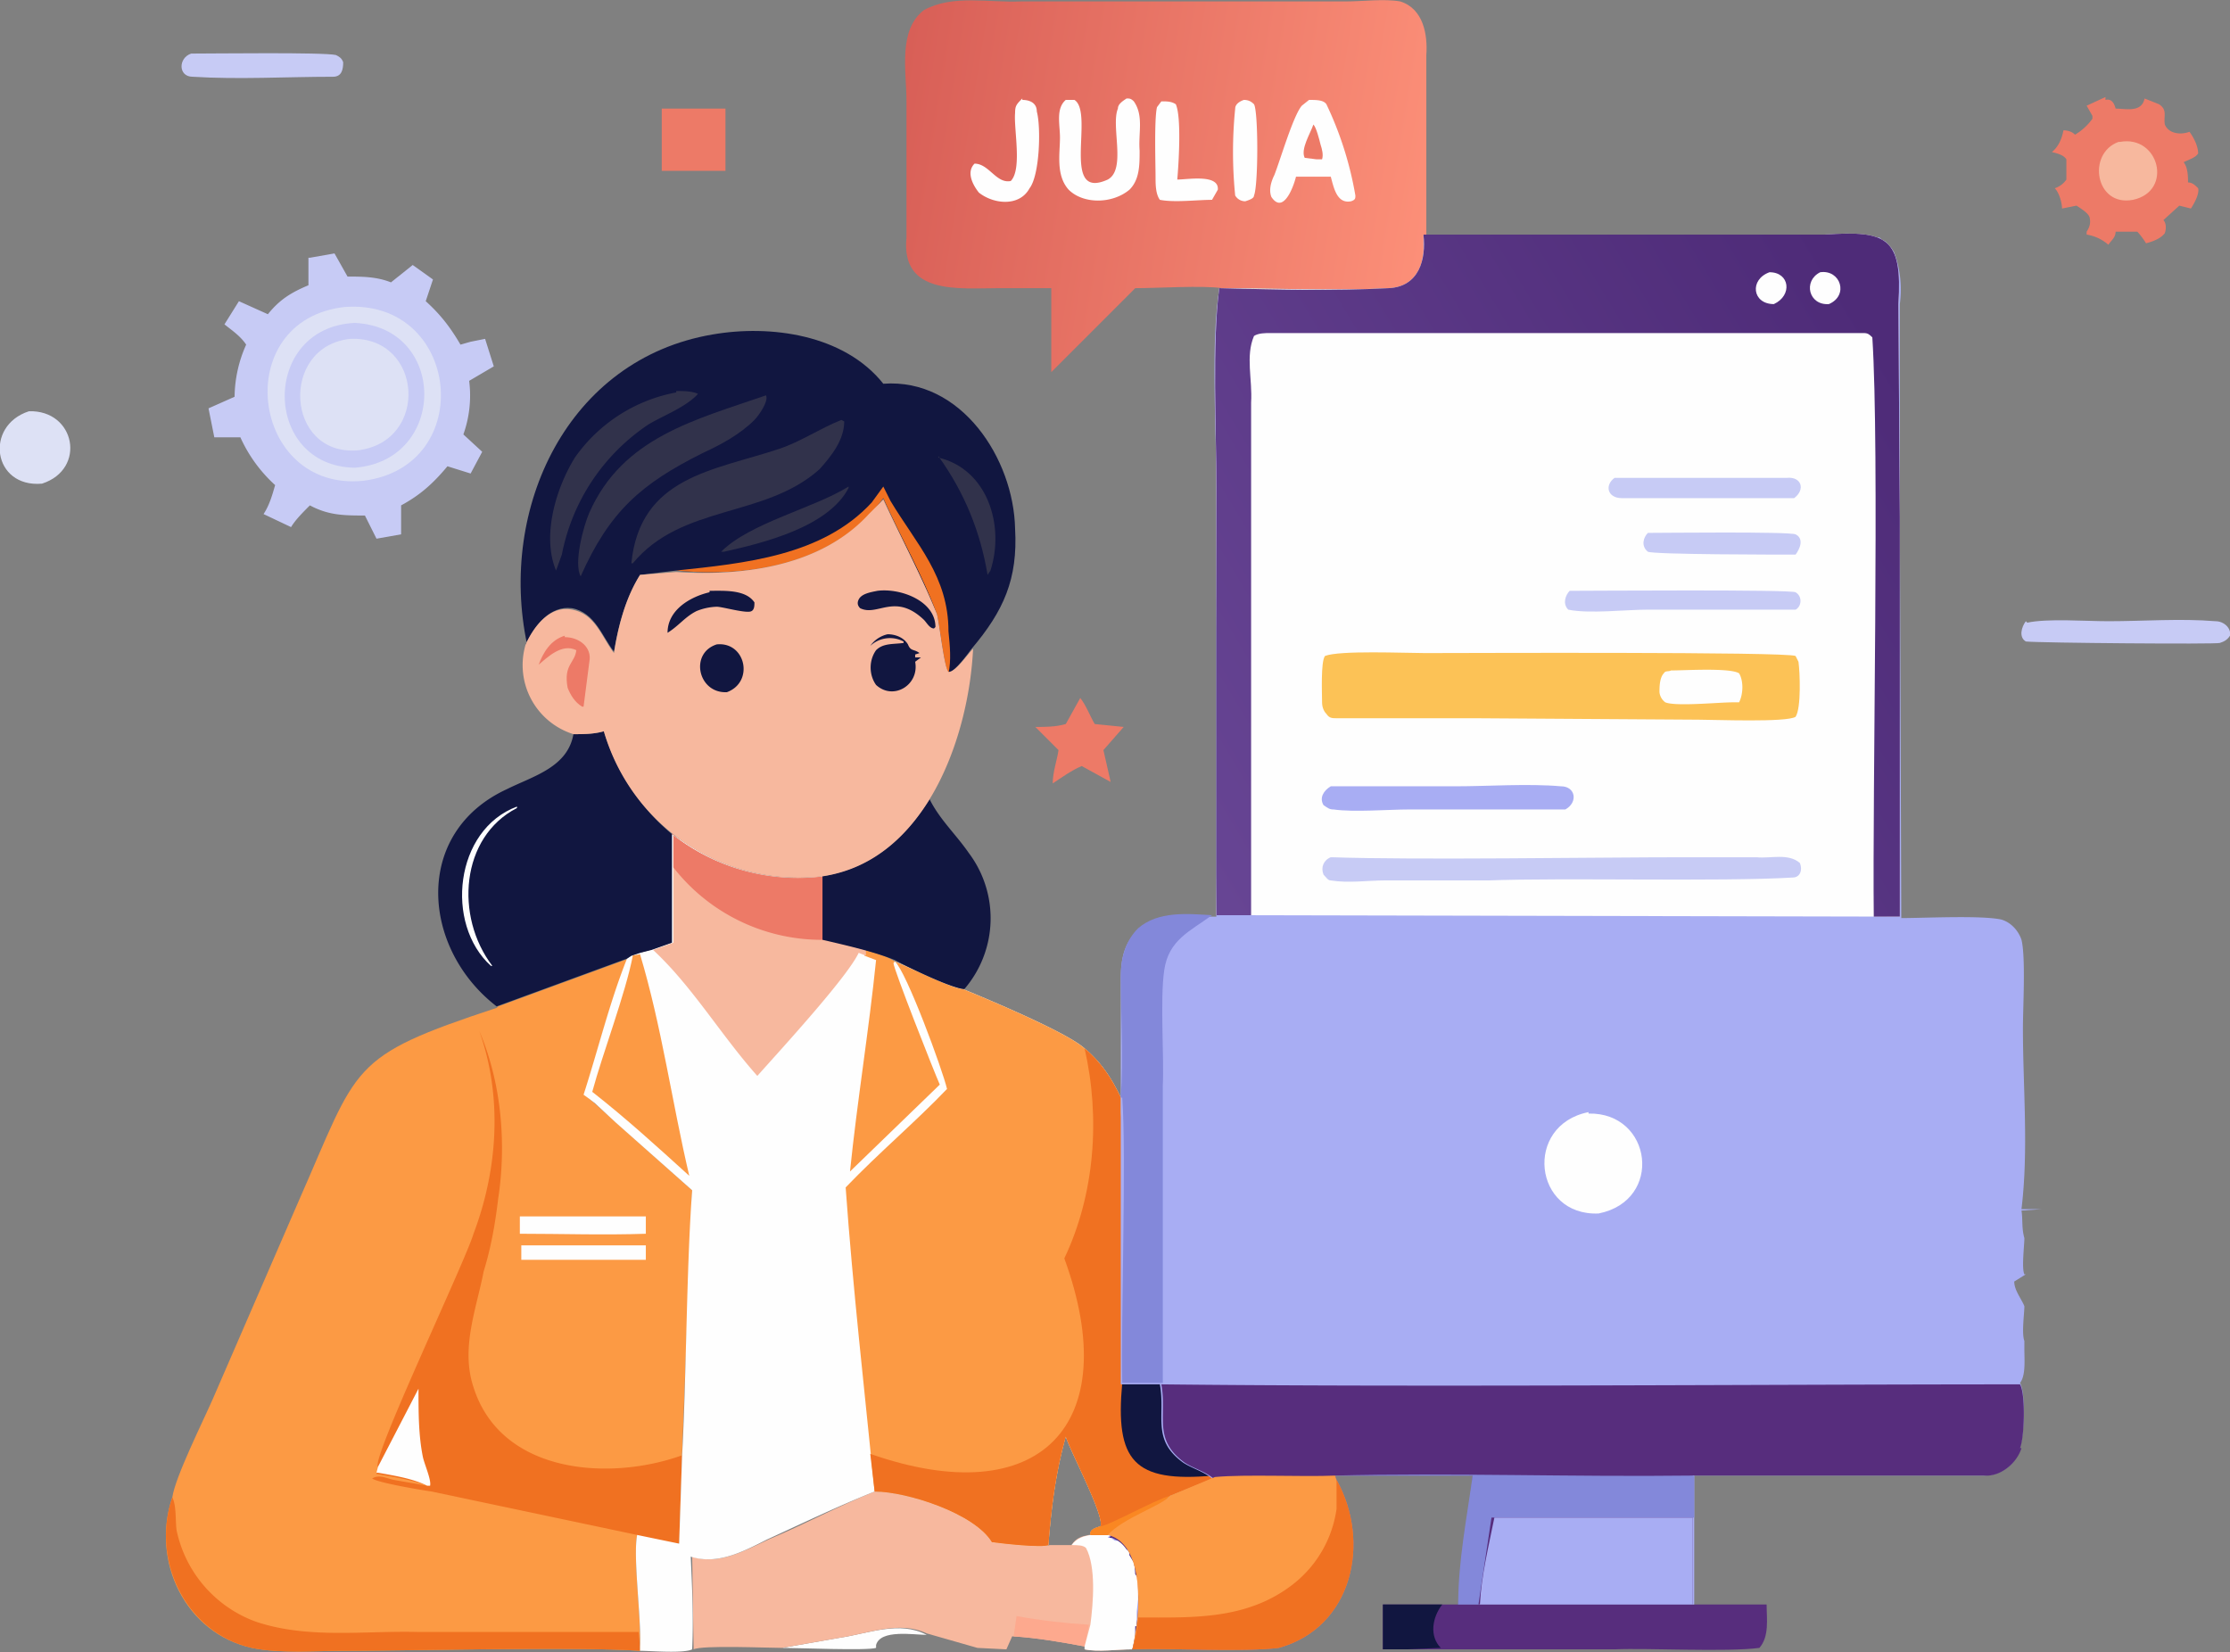 <svg xmlns="http://www.w3.org/2000/svg" data-name="Layer 1" viewBox="0 0 154 114.1"><rect x="0" y="0" width="154" height="114.1" fill="#808080" stroke="none"/><defs><linearGradient id="a" x1="61.7" x2="98.6" y1="9.2" y2="15.2" gradientUnits="userSpaceOnUse"><stop offset="0" stop-color="#d85f57"/><stop offset="1" stop-color="#fc8f78"/></linearGradient><linearGradient id="b" x1="2909.2" x2="2432.1" y1="-2953.6" y2="-3241.9" gradientTransform="matrix(.11 0 0 -.11 -195 -309.6)" gradientUnits="userSpaceOnUse"><stop offset="0" stop-color="#4e2b78"/><stop offset="1" stop-color="#684695"/></linearGradient></defs><path d="M13.2 3.7c1.5 0 9.2-.1 10 .1.2.1.4.2.5.5 0 .5-.1 1-.7 1-3.2 0-6.5.2-9.7 0-1 0-1-1.3-.1-1.6Z" fill="#c7cbf5"/><path d="M2 28.4c3.2-.1 4 4 .9 5-3.4.3-4-4-.9-5Z" fill="#dde1f5"/><path d="M140 43c1.4-.3 4-.1 5.6-.1 2.4 0 5-.2 7.4 0 .6 0 1.1.5 1 1-.2.3-.4.4-.7.5-.2.1-12.5 0-13.4-.1-.5-.3-.3-1 0-1.4Z" fill="#c7cbf5"/><path d="M145.4 6.9c.4-.1.6.2.7.6.7 0 1.8.3 2-.7l1 .4c.6.4.3.8.4 1.4.3.7 1.2.7 1.7.5.3.4.6 1 .6 1.5-.2.3-.6.4-1 .6.3.4.3 1 .3 1.4.3 0 .5.2.7.4.1.4-.3 1.1-.5 1.4l-.8-.2-1.1 1c.2.2.2.6.1.9-.3.4-.9.6-1.3.7a5 5 0 0 0-.6-.8h-1.5c0 .4-.3.6-.5.9a3 3 0 0 0-1.5-.7V16c.2-.3.3-.6.2-1-.1-.3-.6-.6-.9-.8l-1 .2c0-.4-.2-1.1-.5-1.4.3-.1.6-.3.8-.6V11c-.2-.3-.6-.4-1-.5.5-.4.7-1 .8-1.5.3 0 .6.1.8.3a4 4 0 0 0 1.2-1.1V8l-.4-.7 1.3-.6Z" fill="#ed7a67"/><path d="M146.4 9.8c2.7-.5 3.7 3.4.9 4-2.6.5-3.2-3.2-1-4Z" fill="#f7b89e"/><path d="m21.4 17.8 1.7-.3.9 1.6c1 0 2 0 3 .4l1.5-1.2 1.4 1-.5 1.5c1 .9 1.7 1.8 2.4 3l.7-.2 1-.2.6 1.9-1.7 1A8 8 0 0 1 32 30l1.3 1.2-.8 1.5-1.6-.5c-1 1.2-1.9 2-3.2 2.7v2l-1.7.3-.8-1.6c-1.4 0-2.5 0-3.8-.7-.5.5-1 1-1.3 1.5l-1.9-.9c.4-.6.6-1.3.8-2a10 10 0 0 1-2.4-3.3h-1.8l-.4-2 1.8-.8a9 9 0 0 1 .8-3.6c-.4-.6-1-1-1.5-1.4l1-1.6 2 .9c.8-1 1.6-1.5 2.8-2v-1.9Z" fill="#c7cbf5"/><path d="M23.8 21.2c8-.6 9.2 11 1.3 12-7.8.8-9.3-11.1-1.3-12Z" fill="#dde1f5"/><path d="M24.5 22.3c6.4.3 6.4 9.5 0 10-6.4-.1-6.5-9.7 0-10Z" fill="#c7cbf5"/><path d="M24.2 23.4c5-.2 5.5 7.1.5 7.7-5 .4-5.4-7.2-.5-7.7Z" fill="#dde1f5"/><path d="m97.6 19.3-.1.1c-.4.3-.9.5-1.5.5-3.8.2-7.8 0-11.6 0-1.4-.2-4.4 0-6 0l-5.8 5.8v-5.8H69c-2.8 0-6.8.5-6.4-3.5V7c0-2.1-.6-4.9 1.2-6.3 2-1.1 4.5-.5 6.7-.6h22.4c1.2 0 2.7-.2 3.8 0 1.6.5 1.9 2.3 1.8 3.7v12.4c0 1.2-.1 2.4-.8 3Z" fill="url(#a)"/><path d="M85.9 6.9c.3 0 .5.1.7.3.3.5.3 5.6 0 6.3 0 .2-.3.3-.6.4a.8.8 0 0 1-.7-.4 30 30 0 0 1 0-6c0-.3.3-.5.6-.6Zm-5.7.1c.4 0 .7 0 1 .2.4.9.2 4.1.1 5.2.7 0 2.9-.4 2.8.7l-.4.7c-1 0-2.6.2-3.6 0-.3-.4-.3-1.1-.3-1.6 0-.8-.1-4 .1-4.8l.3-.4Zm-9.6-.1c.5 0 1 .2 1 .8.3 1.1.2 4.4-.5 5.3-.7 1.3-2.5 1.1-3.5.3-.4-.5-.9-1.4-.3-2 1 0 1.5 1.4 2.5 1.2.8-.8.2-3.6.3-4.7 0-.5.1-.6.5-1Zm3 0h.6c1.4.9-1 7 2.3 5.5 1.3-.7.2-3.7.7-4.9 0-.3.3-.5.6-.7.2 0 .3 0 .5.2.7 1 .3 2.2.4 3.4 0 1 0 2-.7 2.7-1.2 1-3.2 1-4.2 0-.9-1-.6-2.5-.6-3.6 0-.9-.3-2 .4-2.6Zm16.8 0c.5 0 1 0 1.2.3a24 24 0 0 1 2 6.3c0 .2 0 .3-.3.4-1 .2-1.2-1-1.4-1.7h-2.4c-.2.8-.9 2.6-1.7 1.4-.2-.5 0-1.1.2-1.5.4-1 1.3-4.1 1.9-4.8l.5-.4Z" fill="#fefefe"/><path d="M90.7 8.6c.2.2.4 1 .5 1.4.1.3.2.7.1 1h-.4l-.8-.1c-.3-.6.4-1.7.6-2.3Z" fill="#ed7a67"/><path d="m54 113.8 4-.7c2-.3 4.1-1.2 6-.2-.9 0-3.2-.4-3.5.7v.2c-.6.2-5.4 0-6.5 0Z" fill="#fefefe"/><path d="M121.5 113.8c-2.3.3-7.6 0-10 .1h-16v-3.1H122c0 1 .2 2.2-.5 3Z" fill="#572d7d"/><path d="m99.5 113.8-2.4.1h-1.6v-3.1h4.1c-.7.9-.9 2.2-.1 3Z" fill="#111640"/><path d="M78.6 110.4v1.8l-.1.2v.4l-.2.6v.2l-.1.3c-1 0-2.4.2-3.3 0v-.2c-1.6-.3-3.3-.6-5-.7l-.4.9-2-.1-3.5-1c-1.9-.9-4 0-6 .3l-4 .7c-1 0-5.5-.2-6.1.1l-.1-6.4c1.8.6 3.6-.4 5.3-1.2 2.4-1 4.8-2.3 7.3-3.3 2.2 0 7 1.5 8.2 3.5.7 0 3.3.4 3.9.2H74c.3-.5.7-.6 1.2-.7H77l.7.5c.8.9 1 2.4 1 4Z" fill="#f7b89e"/><path d="m70 113 .2-1.4c1.6.3 3.4.5 5 .6l-.3 1.5c-1.6-.3-3.3-.6-5-.7Z" fill="#fda98e"/><path d="M78.6 110.4v1.8l-.1.2v.4l-.2.6v.2l-.1.3c-1 0-2.4.2-3.3 0v-.2l.4-1.5c.2-1.5.4-4-.3-5.3-.2-.2-.6-.2-1-.2.4-.5.8-.6 1.3-.7h1.6l.7.5c.8.9 1 2.4 1 4Z" fill="#fefefe"/><path d="m34.4 69.5 9-3.3c-1.3 3-2.1 6.3-3 9.4l7.4 6.6-.7 18.3-.2 6.1c-1-.1-2-.3-2.9-.6-.3 1.5.3 5.8.2 7.7v.3c-4.4-.3-15.8 0-20.4 0-2 0-4.5.2-6.4-.2-4.6-1-7-6-5.5-10.4.2-1.4 2.1-5.2 2.8-6.8L20.6 83c4.2-9.5 3.4-10 13.7-13.4Z" fill="#fc9a44"/><path d="M35.9 86h8.7v1H36v-1Zm0-2h8.7v1.2c-2.9.1-5.8 0-8.7 0V84Z" fill="#fefefe"/><path d="M11.9 103.4c.3.6.2 1.7.3 2.3a8.6 8.6 0 0 0 5.5 6.3c3.6 1.2 7.5.6 11.2.7h15.2l.1 1v.3c-4.4-.3-15.8 0-20.4 0-2 0-4.5.2-6.4-.2-4.5-1-7-6-5.5-10.4Zm14.2-2.1c-.5-.5 6-14.1 6.6-16.1 1.7-4.5 2-9.5.4-14 1.5 3.5 1.9 7.7 1.3 11.6-.2 1.7-.5 3.4-1 5-.5 2.6-1.6 5.3-.7 8 1.9 6 9.4 6.5 14.4 4.7l-.2 6.1c-1-.1-2-.3-2.9-.6l-14.2-3c-.7-.1-3.7-.6-4.1-.9.5-.3 1 0 1.5.1l2.3.4c-1-.4-2.3-.6-3.4-.8H26l.1-.4Z" fill="#f07121"/><path d="m26.1 101.3 2.8-5.4c0 1.6 0 3.2.3 4.7.1.5.6 1.6.5 2h-.2c-1-.5-2.3-.7-3.4-.9H26l.1-.4Zm57.8.7-3.1 1.3c-.6.8-3.2 1.5-4.2 2.7h-1.3v-.1c0-.3.4-.4.7-.5.3-.7-2.1-5.2-2.4-6.2-.7 2.5-1 4.9-1.2 7.5-.5.2-3.1-.1-3.9-.2-1.2-2-5.9-3.5-8.1-3.5-2.5 1-5 2.2-7.4 3.3-1.6.8-3.4 1.8-5.3 1.2.1 2.2.2 4.3.1 6.4-.6.3-2.9.1-3.6.1v-.3c.1-1.9-.5-6.2-.2-7.7l2.9.6.2-6c.3-5.3.3-13.1.7-18.4l-5.3-4.7-1.4-1.3a15 15 0 0 0-.8-.6c1-3.1 1.8-6.4 3-9.4l.3-.2.6-.2.7-.2 1.5-.5v-7.5l1.2.8.5.3a13.8 13.8 0 0 0 8.8 1.8v4.3l1.2.4 2.5.7 1.2.5c1 .4 4 1.8 4.7 1.9 1.7.7 7.2 3 8.4 4.1 1.1.9 1.9 2.1 2.5 3.4v1l.1 1.3v17.4h2.7c.4 2.1-.6 3.8 1.6 5.4l2 1h.1Z" fill="#fefefe"/><path d="m43.6 66 .6-.1c1.5 5 2.2 10.2 3.4 15.3-2.2-2-4.4-4-6.7-5.8.7-2.6 2.3-6.8 2.8-9.4Zm16.1-.4c.7.2 1.5.4 2.1.8l-.1.1c0 .4 2.8 7.5 3.2 8.4l-6.2 6c.5-4.9 1.3-9.7 1.8-14.6l-.8-.3v-.4Z" fill="#fc9a44"/><path d="M46.4 57.6A14 14 0 0 0 57 60.5v4.4l2.8.7v.4l-.5-.2c-.8 1.7-5.4 6.7-7 8.5-2.5-2.8-4.5-6.2-7.2-8.7l1.4-.5v-7.5Z" fill="#f7b89e"/><path d="M46.4 57.6A14 14 0 0 0 57 60.5v4.4a13 13 0 0 1-10.5-5v-2.3Z" fill="#ed7a67"/><path d="m84 102-3.2 1.3c-.6.8-3.2 1.5-4.2 2.7h-1.3v-.1c0-.3.4-.4.7-.5.3-.7-2.1-5.2-2.4-6.2-.7 2.5-1 4.9-1.2 7.5-.5.2-3.1-.1-3.9-.2-1.2-2-5.9-3.5-8.1-3.5-.7-7-1.5-14-2-21 2.3-2.4 4.8-4.5 7-6.8-.3-1.3-2.8-8.1-3.6-8.8 1 .4 4 1.9 4.7 1.9 1.7.7 7.2 3 8.4 4.1 1.1.9 1.9 2.1 2.5 3.4v1l.1 1.3v17.4h2.7c.4 2.2-.6 3.8 1.6 5.4l2 1h.1Z" fill="#fc9a44"/><path d="m84 102-3.2 1.3c-.6.8-3.2 1.5-4.2 2.7h-1.3v-.1c0-.3.4-.4.7-.5.3-.7-2.1-5.2-2.4-6.2-.7 2.5-1 4.9-1.2 7.5-.5.2-3.1-.1-3.9-.2-1.2-2-5.9-3.5-8.1-3.5l-.3-2.6c11.7 4.1 17.6-2 13.4-13.5 2.1-4.4 2.5-9.7 1.4-14.5 1.1.9 1.9 2.1 2.5 3.4v1l.1 1.3v17.4h2.7c.4 2.2-.6 3.8 1.6 5.4l2 1h.1Z" fill="#f07121"/><path d="M80.8 103.3c-.6.8-3.2 1.5-4.2 2.7h-1.3v-.1c0-.3.4-.4.7-.5.5 0 3.9-1.9 4.8-2.1Z" fill="#fa8722"/><path d="M77.5 95.5h2.7c.4 2.2-.6 3.8 1.6 5.4l2 1c-5.5.5-6.8-1-6.3-6.4Z" fill="#111640"/><path d="M74.6 48.2c.4.5.7 1.3 1 1.8l2 .2-1.4 1.6.5 2.2-2-1.1c-.7.3-1.4.8-2 1.2 0-.8.3-1.6.4-2.3l-1.6-1.6c.7 0 1.4 0 2.1-.2l1-1.8ZM45.7 7.5h4.4v4.3h-4.4V7.4Z" fill="#ed7a67"/><path d="M56.9 60.5c3.3-.6 5.5-2.5 7.3-5.3.7 1.4 1.8 2.4 2.7 3.7a7.5 7.5 0 0 1-.3 9.4c-.8 0-3.9-1.5-4.8-2-1.5-.6-3.3-1-5-1.4v-4.4Zm-17.3-9.8c.7 0 1.4 0 2.1-.2a15 15 0 0 0 4.7 7.1v7.5l-1.4.5-.8.2-.6.2-.3.2-9 3.3c-5.2-4-5.8-12 .7-15 1.8-.9 4.2-1.5 4.6-3.8Z" fill="#111640"/><path d="M35.7 55.8c-3.9 2-4.3 7.5-1.7 10.9h-.1c-3.2-2.9-2.5-9.4 1.8-11Z" fill="#fefefe"/><path d="M36.4 44.5c-2-9.4 2.8-19.7 12.8-21.4 4-.7 9.1 0 11.8 3.4 5.4-.4 9 5.2 9.1 10 .2 3.5-.8 5.7-3 8.3-.3.4-1.1 1.5-1.6 1.7-.3-.4-.6-3.3-.8-4.1-1.1-2.7-2.5-5.3-3.7-8-3.3 4.4-9.2 5.5-14.3 5l-2.5.3c-1 1.6-1.5 3.5-1.8 5.3-.8-1-1.3-2.7-2.9-3-1.5-.2-2.6 1.2-3.2 2.5Z" fill="#111640"/><path d="M58.6 33.6v.1c-1.4 2.7-5.9 3.8-8.6 4.4h-.2c2-2 6.4-3 8.8-4.5Zm6.2-2c3.4.8 4.6 4.7 3.6 7.8l-.2.3c-.5-3-1.6-5.7-3.4-8.2Z" fill="#31324b"/><path d="m61 33.6.5 1c1.8 3 4 5.2 4 9 .1 1 .2 2 0 2.9-.3-.4-.6-3.3-.8-4.1-1-2.7-2.5-5.3-3.7-8-3.3 4.5-9.1 5.5-14.3 5 4.7-.5 10.1-1 13.5-4.7l.8-1.1Z" fill="#f07121"/><path d="M46.7 27c.4 0 1.1 0 1.5.2-.8.9-2.4 1.5-3.4 2.1a14 14 0 0 0-6 9l-.4 1.1c-1-2.4 0-5.7 1.3-7.8a11 11 0 0 1 7-4.5Z" fill="#31324b"/><path d="M52.9 27.3c.2.4-.5 1.4-.8 1.7-1 1-2.3 1.7-3.6 2.3-4.2 2.1-6.4 4-8.4 8.5-.5-.9.2-3.5.6-4.4C43 30.2 48 29 52.9 27.3Z" fill="#31324b"/><path d="m58.1 29 .2.1c0 1.3-.9 2.4-1.7 3.3-3.8 3.4-9.5 2.4-12.9 6.5h-.1c.6-6 5.7-6.4 10.2-7.9 1.5-.5 2.8-1.4 4.3-2Z" fill="#31324b"/><path d="m60 35.5 1-1c1.2 2.6 2.6 5.2 3.7 7.9.2.8.5 3.7.8 4 .5 0 1.3-1.2 1.7-1.6-.3 6.2-3.3 14.6-10.3 15.7a14 14 0 0 1-15.2-10c-.7.2-1.4.2-2.1.2a5 5 0 0 1-3.3-6.2c.6-1.3 1.7-2.7 3.2-2.4 1.6.3 2 1.8 2.9 3 .3-1.9.8-3.8 1.8-5.4l2.5-.2c4.7.3 10-.4 13.3-4Z" fill="#f7b89e"/><path d="M60.6 40.8c1.6-.2 4 .7 4 2.5l-.1.1c-.3 0-.5-.4-.7-.6-2-1.9-3.2-.2-4.4-.8-.2-.2-.2-.4-.1-.6.2-.4.8-.5 1.3-.6Zm-11.6 0c1 0 2.5-.1 3.1.8 0 .2 0 .5-.2.6-.3.2-2-.3-2.4-.3a4 4 0 0 0-1.4.3c-.8.4-1.2 1-2 1.5 0-1.6 1.6-2.5 2.9-2.8Z" fill="#111640"/><path d="M39 44c1 0 1.9.7 1.7 1.7l-.4 3.1h-.1c-.5-.3-.8-.8-1-1.3-.3-1.6.5-1.7.6-2.6-1-.5-2 .5-2.6 1 .3-.8.8-1.7 1.8-2Z" fill="#ed7a67"/><path d="M49.5 44.5c2-.2 2.6 2.6.7 3.3-2 .1-2.6-2.7-.7-3.3Zm11.8-.7c.5 0 1.1.2 1.4.7.2.5.4.3.8.6l-.3.1v.2h.4l-.4.3c.3 1.6-1.5 2.7-2.7 1.6-.5-.7-.5-1.7 0-2.4.5-.5 1.2-.4 1.9-.5v-.1a2 2 0 0 0-2.3.3 2 2 0 0 1 1.2-.8Z" fill="#111640"/><path d="M139.6 83.6c.1.6 0 1.2.2 1.9 0 .5-.2 2.1 0 2.5h.1l-.8.5c0 .6.5 1.2.7 1.7 0 .5-.2 1.9 0 2.4v.6c0 .7.1 1.8-.3 2.3.4.7.3 3.6 0 4.4-.2 1.2-1.3 2-2.5 2h-20v8.9h4.1-20.4c.1-3 .7-6 1-8.9h-9.5l.1.3c2.4 4.3 1.1 10.2-4 11.6-2.4.3-7.6 0-10.1.1a10.7 10.7 0 0 0 .2-1v-.5l.1-.1v-1l.1-.9V109l-.2-.3a4 4 0 0 0-.1-.8l-.3-.5v-.2l-.2-.2-.2-.3-.2-.2h-.1v-.1H77l-.3-.2h-.2c1-1.3 3.6-2 4.2-2.8l3.1-1.3h-.1c-.6-.5-1.4-.7-2-1.1-2.2-1.6-1.2-3.2-1.6-5.4h-2.7v-28c0-1.3.2-2.4 1.1-3.3 1.3-1.3 3.4-1 5-1h.5V33.6c0-3.8-.4-10 .2-13.6h12.1l.2-.1.3-.1.3-.2a1.4 1.4 0 0 0 .4-.3l.2-.2.2-.3.1-.2.2-.4V18l.1-.5v-1.2H126a6 6 0 0 1 2.7 0h.5l.4.1h.2l.2.2c.2 0 .3.2.4.3l.2.2.2.3.2.6a7.6 7.6 0 0 1 .2 3v14.7l.1 27.7c1.6 0 5.5-.2 6.9.1.7.2 1.2.8 1.4 1.4.3 1.2.1 4.7.1 6.1 0 4.1.4 8.4-.1 12.5h1.4l-1.4.1Z" fill="#a8adf3"/><path d="M109.7 76.9c4.4-.1 5.2 6 .7 6.9-4.5.2-5.2-6.1-.7-7Z" fill="#fefefe"/><path d="M77.4 75.8c.2-2.8 0-5.6 0-8.4 0-1.2.3-2.4 1.2-3.3 1.4-1.2 3.4-1 5.1-.9-1.5 1.1-3 1.7-3.3 3.8-.3 2 0 6-.1 8v20.5h-2.8c-.1-4.3.3-15.7 0-19.7Z" fill="#8388da"/><path d="M139.6 100c-.3 1-1.4 2-2.6 1.9h-20.1v8.9h4.1-20.3c.1-3 .7-5.9 1-8.9h-9.5l.1.3c2.4 4.3 1.1 10.2-4 11.6-2.4.3-7.6 0-10.1.1a10.7 10.7 0 0 0 .2-1v-.6h.1v-.2a8 8 0 0 0 .1-1.7V109l-.2-.3a4 4 0 0 0-.1-.8l-.3-.5c0-.1 0-.3-.2-.4a2.2 2.2 0 0 0-.6-.6l-.4-.2h-.2c1-1.3 3.6-2 4.2-2.8l3.1-1.3h-.1c-.6-.5-1.4-.7-2-1.1-2.2-1.6-1.2-3.2-1.6-5.4 17.4.2 42 0 59.3 0 .4.7.3 3.7 0 4.4Z" fill="#572d7d"/><path d="M117 101.9v2.9h-14l-.9 6h-1.4c0-3 .6-6 1-8.9h-9.6c8.2-.2 16.5.1 24.7 0Z" fill="#8388da"/><path d="M121 110.8h-18.8c.1-2 .6-4 1-6h13.7v6h4Z" fill="#a8adf3"/><path d="M88.3 113.8c-2.4.3-7.6 0-10.1.1l.1-.5.1-.6.1-.6c.3-2.4.1-5.7-2-6.2 1.1-1.2 3.7-2 4.3-2.7l3.1-1.3c2.1-.2 6.1 0 8.3-.1l.1.3c2.4 4.3 1.1 10.2-4 11.6Z" fill="#fc9a44"/><path d="M88.3 113.8c-2.4.3-7.6 0-10.1.1a10.7 10.7 0 0 0 .4-2.2c3.7 0 7.5.2 10.7-2.3a8 8 0 0 0 3-5.2v-2c2.4 4.3 1.1 10.2-4 11.6Z" fill="#f07121"/><path d="M98.5 16.2H126c4.3-.3 5.4.2 5.1 4.8l.1 14.7v27.6L84 63.2c.1-9.9 0-19.8 0-29.7 0-3.7-.3-9.9.2-13.6 4 0 7.8.2 11.7 0 2.1-.1 2.6-2 2.4-3.7Z" fill="#fefefe"/><path d="M113.8 36.8c1 0 9.7-.1 10.2.1.6.3.3 1 0 1.4-1.2 0-9.8 0-10.2-.2-.5-.4-.3-1 0-1.3Zm-2.3-3.8h11.9c1-.1 1.3.8.5 1.4H112c-1 0-1.2-.9-.5-1.4Zm-3 7.8c1.4 0 15.1-.1 15.5.1.5.3.4 1 0 1.2h-10.2c-1.5 0-4.1.3-5.5 0-.4-.4-.2-1 .1-1.3Z" fill="#c7cbf5"/><path d="M91.9 54.3h8.6c2.3 0 5-.2 7.3 0 1 0 1.2 1.1.3 1.6H97.3c-1.4 0-3.8.2-5.2 0-.3 0-.4-.1-.7-.3-.3-.5 0-1 .5-1.3Z" fill="#a8adf3"/><path d="M92 59.2c5.7.2 18.4 0 24.3 0h5c1 .1 2.2-.3 3 .4.2.5 0 1-.5 1-5 .3-15.9 0-21 .2h-7.2c-1.1 0-2.5.2-3.7 0-.2 0-.3-.2-.5-.4-.2-.5 0-1 .5-1.2Z" fill="#c7cbf5"/><path d="M98.4 45.1c2.4 0 25-.1 25.6.2l.2.4c.1.7.2 3.2-.2 3.8-.6.4-5.6.2-6.7.2l-15.4-.1h-9.6c-.3 0-.5 0-.7-.3-.2-.2-.3-.5-.3-.8 0-.6-.1-2.8.2-3.2 1-.4 5.5-.2 6.9-.2Z" fill="#fcc256"/><path d="M115.4 46.3c.9 0 4.1-.2 4.7.2.3.5.3 1.4 0 2h-.4c-1 0-4 .3-4.7 0a1 1 0 0 1-.4-.7c0-.3 0-1 .3-1.3.1-.2.3-.1.5-.2Z" fill="#fefefe"/><path d="M98.5 16.2H126c4.3-.3 5.4.2 5.1 4.8l.1 14.7v27.6h-1.8c-.1-8.6.4-32.3-.1-40-.2-.2-.3-.3-.6-.3h-41c-.3 0-.8 0-1.1.2-.6 1.4-.1 3-.2 4.6v35.4H84V33.6c0-3.8-.3-10 .2-13.7 4 .1 7.9.2 11.7 0 2.1-.1 2.6-2 2.4-3.7Z" fill="url(#b)"/><path d="M122.2 18.8c1.4 0 1.6 1.6.3 2.2-1.5 0-1.7-1.7-.3-2.2Zm3.5 0c1.4-.2 2 1.6.6 2.2-1.4.1-1.8-1.6-.6-2.2Z" fill="#fefefe"/></svg>